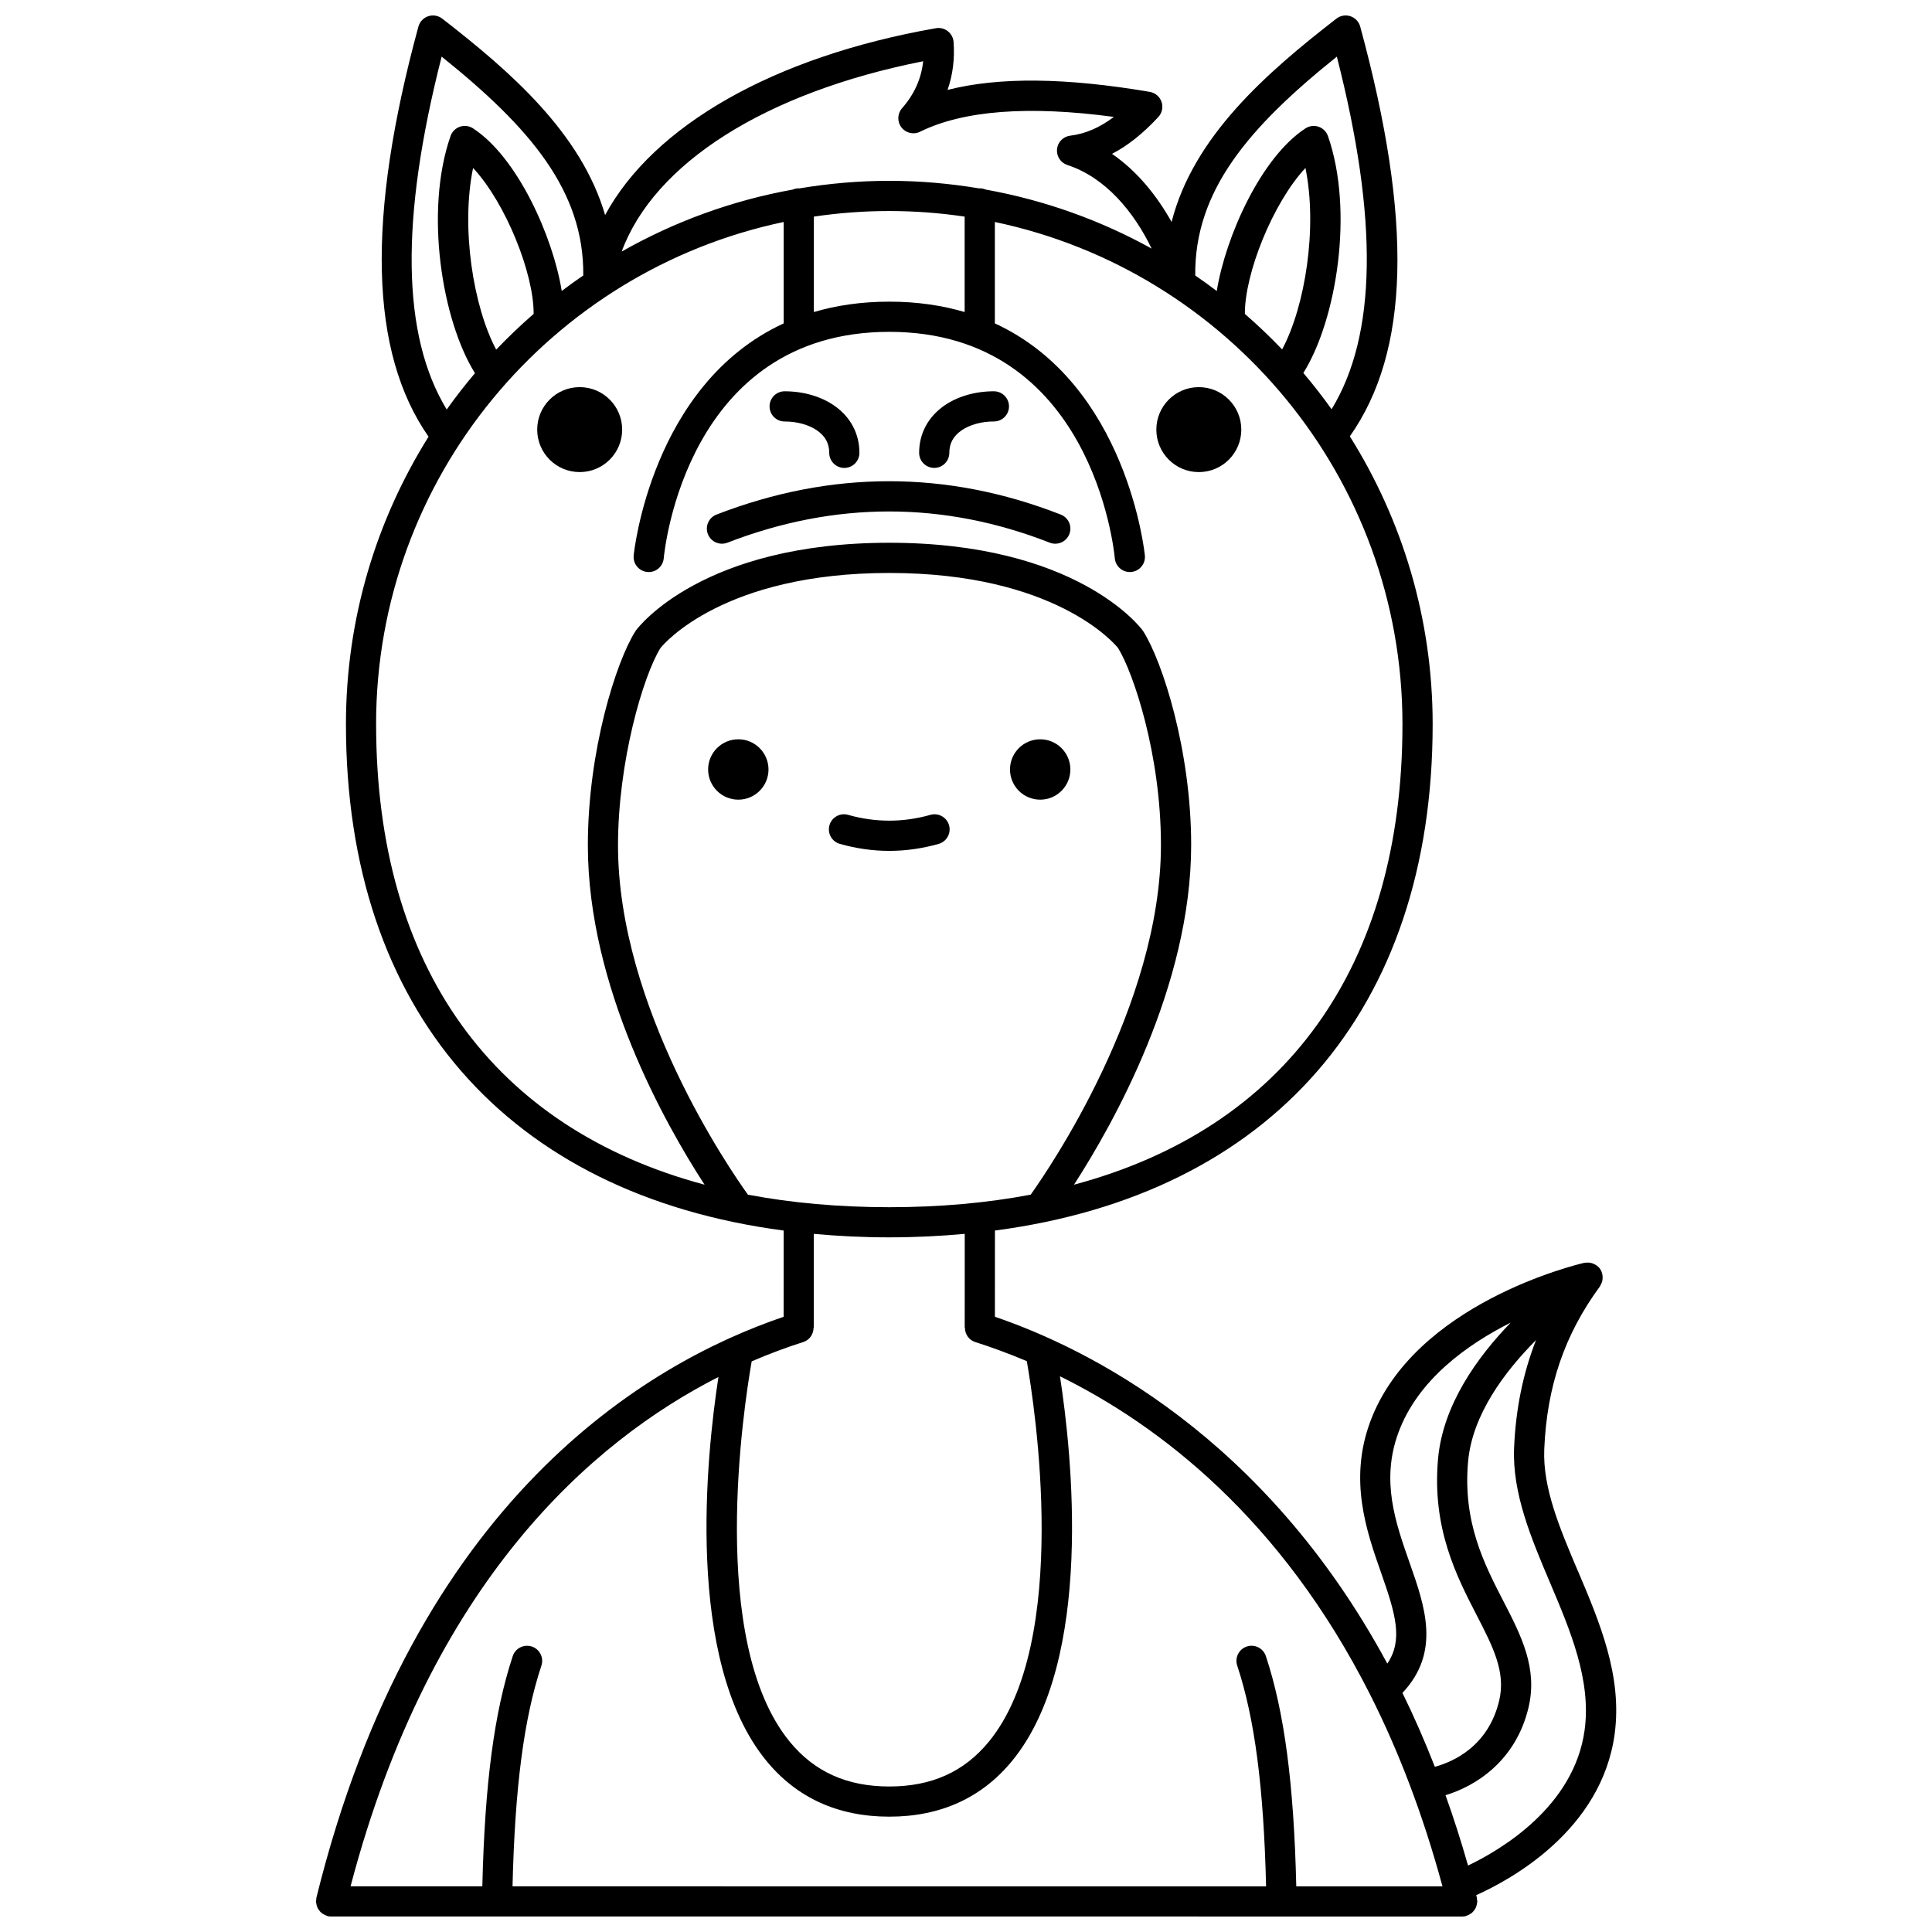 <?xml version="1.0" encoding="UTF-8"?>
<!-- Uploaded to: SVG Repo, www.svgrepo.com, Generator: SVG Repo Mixer Tools -->
<svg width="800px" height="800px" version="1.1" viewBox="144 144 512 512" xmlns="http://www.w3.org/2000/svg">
 <defs>
  <clipPath id="a">
   <path d="m227 148.09h346v503.81h-346z"/>
  </clipPath>
 </defs>
 <path d="m427.66 347.92c0 4.418-3.582 8-8 8-4.418 0-8-3.582-8-8s3.582-8 8-8c4.418 0 8 3.582 8 8"/>
 <path d="m347.66 347.92c0 4.418-3.582 8-8 8-4.418 0-8-3.582-8-8s3.582-8 8-8c4.418 0 8 3.582 8 8"/>
 <path d="m392.75 367.64c2.125-0.602 3.359-2.812 2.758-4.938-0.602-2.129-2.828-3.359-4.938-2.758-7.25 2.051-14.57 2.051-21.82 0-2.109-0.609-4.34 0.629-4.938 2.758-0.602 2.125 0.633 4.336 2.758 4.938 4.336 1.227 8.738 1.852 13.086 1.852 4.352 0 8.758-0.621 13.094-1.852z"/>
 <path d="m336.77 287.82c28.496-11.035 57.246-11.035 85.434-0.004 0.477 0.188 0.973 0.277 1.457 0.277 1.598 0 3.109-0.969 3.727-2.543 0.805-2.055-0.211-4.375-2.269-5.18-30.117-11.789-60.82-11.785-91.238-0.004-2.059 0.801-3.082 3.117-2.285 5.176 0.797 2.047 3.106 3.07 5.176 2.277z"/>
 <path d="m351.94 255.7h0.016c3.273 0 6.398 0.863 8.574 2.371 2.168 1.504 3.223 3.445 3.223 5.934 0 2.207 1.789 4 4 4 2.211 0 4-1.793 4-4 0-5.082-2.367-9.527-6.66-12.508-3.535-2.449-8.199-3.801-13.137-3.801h-0.02c-2.207 0-3.996 1.793-3.996 4.004 0 2.211 1.793 4 4 4z"/>
 <path d="m391.58 268c2.211 0 4-1.793 4-4 0-2.492 1.055-4.43 3.223-5.934 2.176-1.508 5.297-2.371 8.574-2.371h0.016c2.207 0 4-1.789 4-3.996 0-2.211-1.789-4-3.996-4.004h-0.02c-4.938 0-9.598 1.348-13.137 3.801-4.293 2.981-6.66 7.418-6.66 12.508 0 2.207 1.789 3.996 4 3.996z"/>
 <path d="m308.88 257.85c0-6.219-5.039-11.258-11.258-11.258s-11.258 5.039-11.258 11.258 5.039 11.258 11.258 11.258c6.219 0.004 11.258-5.039 11.258-11.258z"/>
 <path d="m461.7 269.11c6.219 0 11.258-5.039 11.258-11.258s-5.039-11.258-11.258-11.258-11.258 5.039-11.258 11.258 5.039 11.258 11.258 11.258z"/>
 <g clip-path="url(#a)">
  <path d="m562.11 560.23c-4.777-11.266-9.289-21.914-8.867-32.152 0.691-16.676 5.379-30.391 14.746-43.16 0.02-0.027 0.023-0.059 0.043-0.09 0.055-0.078 0.086-0.172 0.133-0.258 0.195-0.328 0.344-0.672 0.438-1.031 0.035-0.141 0.051-0.273 0.07-0.41 0.047-0.34 0.055-0.672 0.016-1.012-0.016-0.141-0.02-0.273-0.051-0.41-0.098-0.449-0.258-0.883-0.512-1.289-0.008-0.016-0.008-0.031-0.016-0.043 0-0.004-0.004-0.004-0.004-0.004-0.004-0.004-0.004-0.008-0.008-0.016-0.27-0.406-0.617-0.734-1-1.012-0.117-0.086-0.238-0.145-0.359-0.211-0.297-0.172-0.602-0.305-0.93-0.395-0.141-0.039-0.27-0.07-0.41-0.098-0.352-0.059-0.703-0.059-1.062-0.02-0.125 0.012-0.238 0.004-0.363 0.027-0.035 0.008-0.07 0-0.109 0.008-1.844 0.422-45.23 10.723-56.797 42.262-5.66 15.422-0.898 28.965 2.926 39.852 3.856 10.973 5.891 17.836 1.656 24.102-32.617-60.496-79.656-83.629-103.99-91.914l0.008-22.852c73.18-9.656 116-58.262 116-134.19 0-28.004-8.062-54.145-21.945-76.281 15.863-22.555 16.746-57.148 2.746-108.59-0.352-1.289-1.324-2.32-2.586-2.742-1.266-0.426-2.664-0.188-3.719 0.633-18.484 14.332-37.895 31.203-43.68 53.883-3.894-6.953-9.141-13.496-15.797-18.047 4.172-2.148 8.199-5.367 12.281-9.762 0.996-1.074 1.328-2.617 0.855-4.004-0.473-1.391-1.672-2.41-3.117-2.66-22.332-3.797-40.008-3.977-53.602-0.516 1.391-3.949 1.926-8.191 1.602-12.703-0.078-1.129-0.637-2.168-1.527-2.863-0.891-0.695-2.031-0.984-3.152-0.789-43.102 7.555-74.836 25.859-87.668 49.516-6.336-21.762-25.184-38.113-43.168-52.055-1.055-0.82-2.457-1.055-3.719-0.633-1.266 0.426-2.234 1.453-2.59 2.746-13.812 50.746-12.906 86.316 2.688 108.68-13.852 22.113-21.891 48.227-21.891 76.191 0 75.922 42.812 124.53 116 134.19l-0.008 22.855c-36.277 12.309-97.812 48.465-123.83 153.98-0.039 0.164 0 0.316-0.02 0.48-0.023 0.152-0.098 0.297-0.098 0.469 0 0.109 0.051 0.199 0.062 0.309 0.02 0.277 0.086 0.531 0.16 0.797 0.07 0.242 0.141 0.477 0.258 0.695 0.117 0.227 0.266 0.422 0.422 0.625 0.16 0.203 0.32 0.398 0.516 0.566 0.184 0.16 0.387 0.281 0.605 0.406 0.238 0.141 0.477 0.266 0.742 0.352 0.102 0.031 0.176 0.109 0.281 0.133 0.316 0.078 0.637 0.117 0.953 0.117h0.004 43.906c0.012 0 0.02 0.008 0.031 0.008h0.066c0.012 0 0.02-0.008 0.031-0.008l207.88 0.004h0.008 0.066 0.004 47.789 0.008c0.32 0 0.648-0.039 0.977-0.121 0.105-0.027 0.176-0.102 0.277-0.133 0.262-0.09 0.492-0.207 0.723-0.348 0.219-0.129 0.434-0.254 0.625-0.422 0.188-0.164 0.34-0.355 0.496-0.551 0.164-0.207 0.316-0.406 0.434-0.645 0.109-0.215 0.176-0.441 0.242-0.676 0.078-0.27 0.145-0.531 0.164-0.816 0.008-0.102 0.059-0.188 0.059-0.293 0-0.168-0.074-0.316-0.098-0.48-0.02-0.168 0.02-0.332-0.023-0.5-0.059-0.23-0.125-0.449-0.184-0.676 9.043-4.043 33.242-17.137 36.699-42.742 2.055-15.348-3.957-29.543-9.781-43.27zm-44.562-2.113c-3.75-10.676-7.633-21.719-2.965-34.438 5.125-13.977 18.164-23.336 29.781-29.18-8.906 9.191-17.988 21.848-19.266 36.098-1.652 18.398 4.914 31.125 10.191 41.355 4.359 8.457 7.805 15.137 6.016 22.703-2.887 12.195-12.266 16.262-17.055 17.566-2.699-6.887-5.559-13.43-8.59-19.582 10.203-10.844 5.981-22.875 1.887-34.523zm-175.34-97.52c-4.773-6.637-34.43-49.629-34.43-92.566 0-22.141 6.633-44.887 11.266-52.316 1.055-1.301 16.934-19.875 60.621-19.875 43.828 0 59.672 18.695 60.633 19.891 4.012 6.465 11.363 28.129 11.363 52.195 0 42.574-29.73 85.965-34.523 92.672-11.574 2.195-24.082 3.324-37.473 3.324-13.387-0.008-25.887-1.129-37.457-3.324zm156.07-301.59c11.031 43.18 10.562 73.852-1.395 93.445-2.363-3.312-4.856-6.519-7.484-9.613 8.785-13.992 13.465-42.879 6.523-62.785-0.406-1.16-1.32-2.07-2.484-2.469-1.164-0.398-2.445-0.238-3.473 0.434-11.809 7.676-21.199 28.754-23.508 43.102-1.867-1.414-3.773-2.789-5.707-4.117-0.227-22.371 14.066-39.184 37.527-57.996zm-24.375 68.18c-0.062-10.617 7.332-29.297 16.051-38.676 3.254 15.895-0.102 36.758-6.18 48.09-3.141-3.293-6.434-6.43-9.871-9.414zm-85.254-66.957c-0.492 4.641-2.344 8.742-5.598 12.457-1.258 1.434-1.328 3.559-0.164 5.07 1.16 1.512 3.227 2 4.941 1.152 11.473-5.656 28.734-6.969 51.363-3.93-3.809 2.875-7.586 4.488-11.57 4.973-1.863 0.227-3.316 1.711-3.5 3.578-0.184 1.863 0.953 3.609 2.734 4.191 10.215 3.352 17.691 12.531 22.336 22.152-13.488-7.469-28.293-12.812-43.969-15.637-0.484-0.207-1.016-0.328-1.578-0.328-0.043 0-0.078 0.023-0.121 0.023-7.769-1.301-15.727-2.012-23.859-2.012-8.133 0-16.09 0.711-23.859 2.012-0.043 0-0.078-0.023-0.121-0.023-0.562 0-1.098 0.121-1.578 0.328-16.219 2.918-31.5 8.555-45.359 16.43 8.621-23.379 38.035-42.145 79.902-50.438zm-8.988 63.711c-7.445 0-14.066 1.008-19.98 2.75v-25.289c6.523-0.965 13.191-1.48 19.98-1.48 6.789 0 13.457 0.516 19.98 1.48v25.289c-5.914-1.742-12.539-2.75-19.98-2.75zm-118.62-64.934c23.465 18.812 37.754 35.621 37.531 57.992-1.938 1.324-3.84 2.699-5.707 4.117-2.309-14.344-11.699-35.422-23.508-43.102-1.027-0.668-2.305-0.832-3.473-0.434-1.168 0.402-2.082 1.309-2.484 2.469-6.945 19.918-2.297 48.801 6.469 62.848-2.629 3.102-5.125 6.312-7.488 9.629-11.926-19.621-12.375-50.324-1.34-93.52zm14.453 77.648c-6.062-11.379-9.395-32.246-6.125-48.148 8.719 9.375 16.117 28.059 16.051 38.676-3.457 3.004-6.766 6.164-9.926 9.473zm-31.828 99.262c0-65.398 46.406-120.15 108.02-133.09v26.875c-35.16 16.18-39.711 60.98-39.758 61.535-0.199 2.195 1.422 4.141 3.621 4.34 2.188 0.223 4.144-1.414 4.348-3.617 0.227-2.453 6.176-60.02 59.77-60.02s59.547 57.574 59.77 60.02c0.191 2.074 1.938 3.633 3.981 3.633 0.121 0 0.246-0.004 0.367-0.016 2.199-0.199 3.82-2.144 3.621-4.34-0.051-0.551-4.602-45.359-39.758-61.535v-26.875c61.609 12.934 108.02 67.688 108.02 133.09 0 64.449-31.145 107.09-87.051 122.04 10.363-16.02 31.055-52.676 31.055-90.035 0-24.969-7.574-48.547-12.691-56.621-0.027-0.043-0.07-0.062-0.105-0.109-0.027-0.039-0.027-0.086-0.055-0.125-0.699-0.949-17.695-23.23-67.145-23.23s-66.445 22.281-67.145 23.23c-0.027 0.039-0.031 0.086-0.055 0.125-0.027 0.039-0.074 0.062-0.105 0.109-5.074 8.004-12.582 31.57-12.582 56.73 0 37.594 20.562 73.973 30.926 89.922-55.898-14.953-87.039-57.59-87.039-122.03zm136 135.99c6.887 0 13.539-0.332 20-0.922l-0.008 24.855h0.055c0 1.695 1.031 3.273 2.731 3.812 4.195 1.332 8.797 3.004 13.668 5.059 2.066 11.75 11.777 74.215-10.066 100.86-6.547 7.984-15.172 11.863-26.375 11.863s-19.832-3.879-26.379-11.863c-21.809-26.586-12.18-88.875-10.09-100.8 4.883-2.106 9.48-3.789 13.668-5.117 1.699-0.539 2.731-2.117 2.731-3.812h0.055l0.008-24.855c6.461 0.59 13.113 0.922 20.004 0.922zm-45.27 37.008c-3.129 20.305-9.066 75.164 12.703 101.72 8.051 9.82 19.008 14.797 32.57 14.797s24.52-4.977 32.566-14.797c21.84-26.641 15.785-81.77 12.664-101.91 26.426 13.035 58.605 37.73 82.129 84.223 0.023 0.074 0.078 0.145 0.109 0.215 7.387 14.641 13.906 31.449 19.133 50.734h-38.742c-0.645-27.156-3.141-46.152-8.059-61.016-0.691-2.094-2.949-3.234-5.055-2.539-2.098 0.695-3.234 2.957-2.539 5.055 4.652 14.047 7.019 32.277 7.652 58.5l-199.7-0.004c0.633-26.219 3-44.445 7.652-58.492 0.695-2.098-0.441-4.359-2.539-5.055-2.094-0.688-4.363 0.441-5.055 2.539-4.918 14.859-7.414 33.859-8.059 61.008h-34.922c21.234-80.762 64.008-117.94 97.488-134.98zm229.55 93.516c-2.75 20.426-22.383 31.887-30.902 35.953-1.84-6.488-3.84-12.695-5.969-18.641 7.914-2.371 18.629-9.004 22.004-23.258 2.477-10.445-1.977-19.074-6.688-28.211-5.051-9.793-10.777-20.895-9.332-36.969 1.117-12.43 9.734-23.867 18-32.164-3.453 8.824-5.379 18.301-5.812 28.598-0.5 12.039 4.582 24.02 9.492 35.602 5.406 12.742 10.992 25.914 9.207 39.09z"/>
 </g>
</svg>